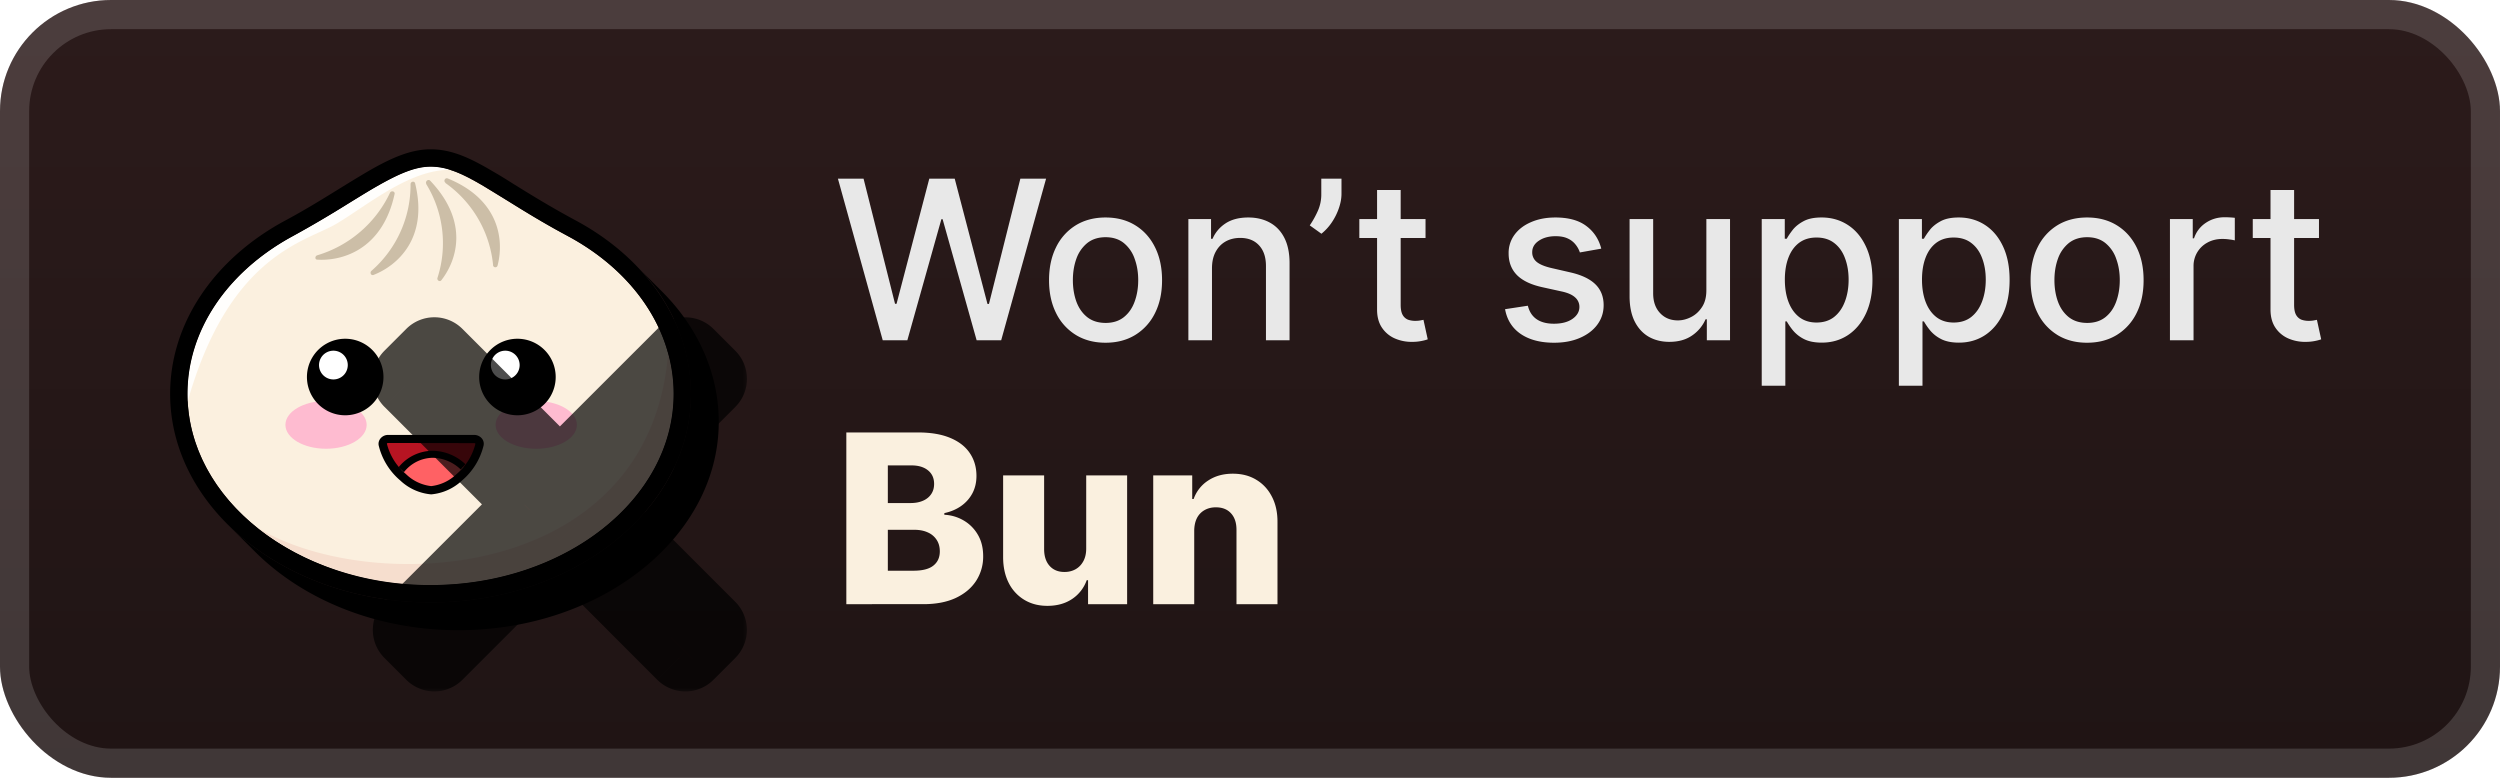 <svg xmlns="http://www.w3.org/2000/svg" width="205.714" height="64" fill="none" viewBox="0 0 180 56"><g clip-path="url(#a)"><rect width="180" height="56" fill="url(#b)" rx="8"/><g filter="url(#c)"><g clip-path="url(#d)"><path fill="#000" d="M47.545 20.87a6 6 0 0 0-.25-.25c-.085-.08-.165-.17-.25-.25s-.165-.17-.25-.25-.165-.17-.25-.25-.165-.17-.25-.25-.165-.17-.25-.25-.165-.17-.25-.25a13.23 13.23 0 0 1 3.955 9.23c0 8.285-8.41 15.025-18.75 15.025-5.79 0-10.97-2.115-14.415-5.43l.25.25.25.25.25.25.25.25.25.25.25.25.25.25c3.44 3.455 8.735 5.68 14.665 5.68 10.34 0 18.75-6.74 18.75-15 0-3.53-1.52-6.875-4.205-9.505"/><path fill="#FBF0DF" d="M48.5 28.35c0 7.605-7.835 13.77-17.5 13.77s-17.5-6.165-17.5-13.77c0-4.715 3-8.88 7.61-11.35s7.48-5 9.89-5 4.47 2.065 9.89 5c4.61 2.47 7.61 6.635 7.61 11.35"/><path fill="#F6DECE" d="M48.5 28.35a10.8 10.8 0 0 0-.4-2.89c-1.365 16.65-21.675 17.45-29.66 12.47A20 20 0 0 0 31 42.12c9.65 0 17.5-6.175 17.5-13.77"/><path fill="#FFFEFC" d="M24.265 16.085c2.235-1.34 5.205-3.855 8.125-3.86A4.6 4.6 0 0 0 31 12c-1.21 0-2.5.625-4.125 1.565-.565.33-1.15.695-1.77 1.075a82 82 0 0 1-4 2.35c-4.76 2.575-7.605 6.82-7.605 11.36v.595c3.03-10.705 8.535-11.52 10.765-12.86"/><path fill="#CCBEA7" fill-rule="evenodd" d="M29.56 13.265a8.2 8.2 0 0 1-2.815 6.235c-.14.125-.03.365.15.295 1.685-.655 3.96-2.615 3-6.57-.04-.225-.335-.165-.335.04m1.135 0A8.12 8.12 0 0 1 31.5 20c-.06.175.155.325.275.18 1.095-1.4 2.05-4.18-.81-7.18-.145-.13-.37.07-.27.245zm1.38-.085a8.2 8.2 0 0 1 3.425 5.88.165.165 0 0 0 .325.055c.46-1.745.2-4.72-3.585-6.265-.2-.08-.33.19-.165.31zm-9.23 5.2a8.47 8.47 0 0 0 5.235-4.5c.09-.18.375-.11.33.09-.865 4-3.76 4.835-5.56 4.725-.19.005-.185-.26-.005-.315" clip-rule="evenodd"/><path fill="#000" d="M31 43.375c-10.34 0-18.75-6.74-18.75-15.025 0-5 3.09-9.665 8.265-12.46 1.5-.8 2.785-1.605 3.93-2.31.63-.39 1.225-.755 1.8-1.095C28 11.445 29.5 10.75 31 10.75s2.81.6 4.45 1.57c.5.285 1 .595 1.535.935 1.245.77 2.65 1.64 4.5 2.635 5.175 2.795 8.265 7.455 8.265 12.46 0 8.285-8.41 15.025-18.75 15.025M31 12c-1.21 0-2.5.625-4.125 1.565-.565.33-1.15.695-1.77 1.075a82 82 0 0 1-4 2.35c-4.76 2.575-7.605 6.82-7.605 11.36 0 7.595 7.85 13.775 17.5 13.775s17.5-6.18 17.5-13.775c0-4.54-2.845-8.785-7.61-11.35-1.89-1-3.365-1.94-4.56-2.68-.545-.335-1.045-.645-1.5-.92-1.515-.9-2.62-1.4-3.83-1.4"/><path fill="#B71422" d="M34.525 32a4.47 4.47 0 0 1-1.46 2.355 3.4 3.4 0 0 1-2 .94 3.42 3.42 0 0 1-2.065-.94A4.47 4.47 0 0 1 27.56 32a.36.36 0 0 1 .4-.405h6.17a.36.36 0 0 1 .395.405"/><path fill="#FF6164" d="M29 34.395c.56.54 1.286.874 2.06.95a3.46 3.46 0 0 0 2.055-.95q.269-.25.5-.535a3.42 3.42 0 0 0-2.45-1.155 3.08 3.08 0 0 0-2.5 1.39c.115.105.215.205.335.3"/><path fill="#000" d="M29.08 34a2.68 2.68 0 0 1 2.095-1.04 3 3 0 0 1 2 .845q.172-.189.33-.385a3.5 3.5 0 0 0-2.355-.965 3.18 3.18 0 0 0-2.445 1.18q.177.192.375.365"/><path fill="#000" d="M31.045 35.595a3.7 3.7 0 0 1-2.225-1 4.76 4.76 0 0 1-1.555-2.525.6.6 0 0 1 .13-.5.7.7 0 0 1 .565-.255h6.17a.72.72 0 0 1 .565.255.6.6 0 0 1 .125.5 4.76 4.76 0 0 1-1.555 2.525 3.7 3.7 0 0 1-2.22 1m-3.085-3.7c-.08 0-.1.035-.105.045.211.855.69 1.62 1.365 2.185a3.1 3.1 0 0 0 1.825.875 3.14 3.14 0 0 0 1.825-.865 4.15 4.15 0 0 0 1.36-2.185.1.1 0 0 0-.1-.045z"/><path fill="#FEBBD0" d="M38.61 32.31c1.615 0 2.925-.77 2.925-1.72s-1.31-1.72-2.925-1.72-2.925.77-2.925 1.72 1.31 1.72 2.925 1.72m-15.135 0c1.615 0 2.925-.77 2.925-1.72s-1.31-1.72-2.925-1.72-2.925.77-2.925 1.72 1.31 1.72 2.925 1.72"/><path fill="#000" fill-rule="evenodd" d="M24.85 29.9a2.755 2.755 0 1 0 .01-5.51 2.755 2.755 0 0 0-.01 5.51m12.385 0a2.755 2.755 0 1 0 .04-5.51 2.755 2.755 0 0 0-.04 5.51" clip-rule="evenodd"/><path fill="#fff" fill-rule="evenodd" d="M24 27.32a1.035 1.035 0 1 0 .01-2.07 1.035 1.035 0 0 0-.01 2.07m12.385 0a1.035 1.035 0 1 0-.01 0z" clip-rule="evenodd"/></g><g opacity=".7"><mask id="f" width="28" height="28" x="25.986" y="21.986" fill="#000" maskUnits="userSpaceOnUse"><path fill="#fff" d="M25.986 21.986h28v28h-28z"/><path fill-rule="evenodd" d="M31.778 25.195a.714.714 0 0 0-1.01 0l-1.572 1.573a.714.714 0 0 0 0 1.01l8.534 8.536-8.535 8.534a.714.714 0 0 0 0 1.01l1.573 1.572a.714.714 0 0 0 1.01 0l8.534-8.533 8.531 8.534a.714.714 0 0 0 1.01 0l1.572-1.573a.715.715 0 0 0 0-1.01l-8.53-8.533 8.534-8.533a.714.714 0 0 0 0-1.01L49.857 25.2a.714.714 0 0 0-1.01 0l-8.534 8.532z" clip-rule="evenodd"/></mask><path fill="url(#e)" fill-rule="evenodd" d="M31.778 25.195a.714.714 0 0 0-1.01 0l-1.572 1.573a.714.714 0 0 0 0 1.01l8.534 8.536-8.535 8.534a.714.714 0 0 0 0 1.01l1.573 1.572a.714.714 0 0 0 1.01 0l8.534-8.533 8.531 8.534a.714.714 0 0 0 1.01 0l1.572-1.573a.715.715 0 0 0 0-1.01l-8.53-8.533 8.534-8.533a.714.714 0 0 0 0-1.01L49.857 25.2a.714.714 0 0 0-1.01 0l-8.534 8.532z" clip-rule="evenodd"/><path fill="#000" d="m30.768 25.195-1.515-1.515zm1.01 0-1.515 1.515zm-2.582 1.573-1.516-1.515zm0 1.01-1.516 1.515zm8.534 8.536 1.515 1.516 1.515-1.515-1.515-1.516zm-8.535 8.534-1.515-1.516zm0 1.01-1.515 1.515zm1.573 1.572-1.515 1.515zm1.01 0-1.515-1.515zm8.534-8.533 1.516-1.515-1.516-1.515-1.515 1.515zm8.531 8.534-1.515 1.515zm1.01 0 1.516 1.515zm1.572-1.573 1.516 1.515zm0-1.01 1.516-1.515zm-8.53-8.533L41.38 34.8l-1.516 1.515 1.515 1.515zm8.534-8.533-1.515-1.515zm0-1.01-1.515 1.515zM49.857 25.2l1.515-1.516zm-1.01 0-1.515-1.516zm-8.534 8.532-1.516 1.515 1.515 1.516 1.516-1.515zm-8.03-7.022a1.43 1.43 0 0 1-2.02 0l3.03-3.03a2.857 2.857 0 0 0-4.04 0zm-1.572 1.573 1.572-1.573-3.03-3.03-1.573 1.573zm0-2.02a1.43 1.43 0 0 1 0 2.02l-3.03-3.03a2.857 2.857 0 0 0 0 4.04zm8.534 8.536-8.534-8.536-3.03 3.03 8.534 8.537zM30.71 46.363l8.535-8.533-3.03-3.03-8.535 8.532zm0-2.02a1.43 1.43 0 0 1 0 2.02l-3.03-3.03a2.857 2.857 0 0 0 0 4.04zm1.573 1.572-1.573-1.572-3.03 3.03 1.573 1.572zm-2.02 0a1.43 1.43 0 0 1 2.02 0l-3.03 3.03a2.857 2.857 0 0 0 4.04 0zm8.534-8.533-8.534 8.533 3.03 3.03 8.534-8.532zm11.562 8.534-8.531-8.534-3.031 3.03 8.53 8.534zm-2.021 0a1.43 1.43 0 0 1 2.02 0l-3.03 3.03a2.857 2.857 0 0 0 4.04 0zm1.572-1.573-1.572 1.572 3.03 3.03 1.573-1.572zm0 2.02a1.43 1.43 0 0 1 0-2.02l3.03 3.03a2.857 2.857 0 0 0 0-4.04zm-8.53-8.533 8.53 8.533 3.03-3.03-8.53-8.533zm8.534-11.563L41.38 34.8l3.03 3.03 8.535-8.533zm0 2.02a1.43 1.43 0 0 1 0-2.02l3.03 3.03a2.857 2.857 0 0 0 0-4.04zm-1.572-1.572 1.572 1.572 3.03-3.03-1.572-1.573zm2.02 0a1.43 1.43 0 0 1-2.02 0l3.03-3.03a2.857 2.857 0 0 0-4.04 0zm-8.534 8.533 8.534-8.533-3.03-3.03-8.534 8.532zM30.263 26.71l8.534 8.537 3.031-3.03-8.535-8.537z" mask="url(#f)"/></g></g><g filter="url(#g)"><path fill="#E8E8E8" d="M63.557 24.5 60.33 12.864h1.846l2.267 9.011h.108l2.358-9.011h1.83l2.358 9.017h.108l2.26-9.017h1.853L72.085 24.5h-1.767l-2.449-8.716h-.09l-2.45 8.716zm16.042.176q-1.227 0-2.142-.562a3.8 3.8 0 0 1-1.42-1.574q-.506-1.011-.506-2.364 0-1.358.506-2.375a3.8 3.8 0 0 1 1.42-1.58q.915-.561 2.142-.562 1.228 0 2.142.563.916.562 1.42 1.58.507 1.016.507 2.374 0 1.353-.506 2.364a3.8 3.8 0 0 1-1.42 1.574q-.915.562-2.143.562m.006-1.426q.796 0 1.318-.42.523-.42.773-1.12.256-.699.256-1.54 0-.835-.256-1.534a2.5 2.5 0 0 0-.773-1.13q-.522-.426-1.318-.427-.8 0-1.33.427a2.54 2.54 0 0 0-.778 1.13q-.25.7-.25 1.534 0 .841.25 1.54.256.7.778 1.12.53.42 1.33.42m7.658-3.932V24.5h-1.7v-8.727h1.632v1.42h.108q.3-.693.943-1.114.647-.42 1.63-.42.892 0 1.563.375.67.37 1.04 1.102.369.733.369 1.813V24.5h-1.699v-5.347q0-.948-.494-1.483-.494-.54-1.358-.54-.592 0-1.051.256-.455.255-.722.75-.261.489-.261 1.182m9.324-6.454v1.09q0 .483-.182 1.018a4.3 4.3 0 0 1-.5 1.017 3.7 3.7 0 0 1-.762.84l-.84-.602q.334-.488.58-1.04a2.9 2.9 0 0 0 .25-1.215v-1.108zm6.051 2.909v1.363h-4.767v-1.363zm-3.489-2.091h1.699v8.256q0 .493.148.744a.77.77 0 0 0 .38.335q.239.085.517.085.205 0 .358-.028l.239-.046.307 1.404a3 3 0 0 1-.421.113 3.3 3.3 0 0 1-.681.069 3 3 0 0 1-1.25-.239 2.14 2.14 0 0 1-.938-.773q-.358-.523-.358-1.312zm16.142 4.221-1.54.273a1.8 1.8 0 0 0-.306-.562 1.5 1.5 0 0 0-.557-.438q-.353-.17-.881-.17-.722 0-1.204.323-.483.319-.483.824a.87.87 0 0 0 .323.705q.324.267 1.046.437l1.386.319q1.205.277 1.796.858.591.58.591 1.505 0 .785-.455 1.398-.449.608-1.256.954-.8.348-1.858.347-1.465 0-2.392-.625-.926-.63-1.136-1.79l1.642-.25q.154.642.631.972.477.324 1.244.324.835 0 1.335-.347.5-.352.5-.858a.89.89 0 0 0-.307-.687q-.3-.279-.926-.42l-1.477-.325q-1.221-.277-1.807-.886-.579-.607-.579-1.54a2.2 2.2 0 0 1 .432-1.352q.43-.579 1.193-.903.761-.33 1.744-.33 1.415 0 2.227.614.813.608 1.074 1.63m7.567 2.978v-5.108h1.704V24.5h-1.67v-1.511h-.091a2.73 2.73 0 0 1-.966 1.164q-.659.46-1.642.46-.84 0-1.488-.369-.643-.375-1.012-1.108-.363-.732-.363-1.812v-5.551h1.698v5.346q0 .893.495 1.42.494.53 1.284.53.477 0 .949-.24.477-.239.789-.721.32-.483.313-1.227m3.987 6.892v-12h1.659v1.415h.142q.149-.273.426-.631.28-.358.773-.625.494-.273 1.307-.273 1.056 0 1.886.534.83.535 1.301 1.54.478 1.005.478 2.42t-.472 2.427q-.471 1.005-1.295 1.55-.824.54-1.881.54-.795 0-1.301-.267a2.5 2.5 0 0 1-.784-.625 5 5 0 0 1-.438-.636h-.102v4.63zm1.665-7.637q0 .921.267 1.614t.773 1.085q.506.387 1.238.387.762 0 1.273-.404.512-.41.773-1.108.267-.699.267-1.574 0-.863-.262-1.55-.255-.689-.772-1.086-.511-.398-1.279-.398-.738 0-1.25.38-.505.382-.767 1.063-.261.682-.261 1.591m8.21 7.637v-12h1.659v1.415h.142q.149-.273.426-.631.28-.358.773-.625.494-.273 1.307-.273 1.056 0 1.886.534.83.535 1.301 1.54.478 1.005.478 2.42t-.472 2.427q-.471 1.005-1.295 1.55-.824.54-1.881.54-.795 0-1.301-.267a2.5 2.5 0 0 1-.784-.625 5 5 0 0 1-.438-.636h-.102v4.63zm1.665-7.637q0 .921.267 1.614t.773 1.085q.506.387 1.238.387.762 0 1.273-.404.512-.41.773-1.108.267-.699.267-1.574 0-.863-.262-1.55-.255-.689-.772-1.086-.511-.398-1.279-.398-.738 0-1.25.38-.505.382-.767 1.063-.261.682-.261 1.591m11.886 4.54q-1.227 0-2.142-.562a3.8 3.8 0 0 1-1.42-1.574q-.506-1.011-.506-2.364 0-1.358.506-2.375a3.8 3.8 0 0 1 1.42-1.58q.915-.561 2.142-.562 1.227 0 2.142.563t1.421 1.58q.505 1.016.505 2.374 0 1.353-.505 2.364a3.8 3.8 0 0 1-1.421 1.574q-.915.562-2.142.562m.006-1.426q.796 0 1.318-.42.523-.42.773-1.12.255-.699.256-1.54 0-.835-.256-1.534a2.5 2.5 0 0 0-.773-1.13q-.523-.426-1.318-.427-.8 0-1.33.427a2.54 2.54 0 0 0-.778 1.13q-.25.7-.25 1.534 0 .841.25 1.54.255.7.778 1.12.53.42 1.33.42m5.959 1.25v-8.727h1.642v1.386h.091q.238-.705.841-1.108.607-.41 1.375-.409a7 7 0 0 1 .721.04v1.625a3 3 0 0 0-.363-.063 3.5 3.5 0 0 0-.523-.04q-.603 0-1.074.256a1.9 1.9 0 0 0-1.011 1.71v5.33zm10.73-8.727v1.363h-4.767v-1.363zm-3.489-2.091h1.699v8.256q0 .493.148.744a.77.77 0 0 0 .38.335q.24.085.518.085.204 0 .357-.028l.239-.046.307 1.404a3 3 0 0 1-.421.113 3.3 3.3 0 0 1-.681.069 3 3 0 0 1-1.25-.239 2.14 2.14 0 0 1-.938-.773q-.357-.523-.358-1.312z"/><path fill="#FAF0DF" d="M60.936 43.5V31.136h5.155q1.388 0 2.325.393.94.392 1.412 1.098.477.707.477 1.636 0 .707-.296 1.262-.296.549-.815.912-.519.361-1.201.507v.12a3 3 0 0 1 1.382.405 2.8 2.8 0 0 1 1.027 1.026q.386.652.386 1.546a3.2 3.2 0 0 1-.507 1.78q-.507.78-1.467 1.232-.96.447-2.33.447zm2.988-2.409h1.847q.972 0 1.431-.368.465-.368.465-1.026 0-.477-.224-.821a1.44 1.44 0 0 0-.633-.538q-.411-.192-.984-.193h-1.902zm0-4.872h1.654q.489 0 .87-.163.38-.162.591-.47.217-.309.217-.743 0-.622-.44-.978t-1.19-.356h-1.702zm14.283 3.279v-5.27h2.946V43.5H78.34v-1.727h-.096a2.7 2.7 0 0 1-1.05 1.353q-.737.495-1.782.495-.948 0-1.666-.435a2.96 2.96 0 0 1-1.117-1.213q-.398-.785-.404-1.836v-5.91h2.952v5.33q.006.755.398 1.19.393.435 1.069.435.44 0 .79-.193.357-.2.562-.574.21-.38.211-.917m7.777-1.286V43.5h-2.952v-9.273h2.808v1.703h.102a2.6 2.6 0 0 1 1.05-1.334q.743-.49 1.77-.49.977 0 1.696.441.724.435 1.123 1.22.404.779.398 1.823v5.91h-2.952v-5.33q.006-.773-.392-1.208-.393-.435-1.093-.435-.465 0-.821.206a1.36 1.36 0 0 0-.543.573q-.188.375-.194.906"/></g></g><rect width="177.9" height="53.9" x="1.05" y="1.05" stroke="#fff" stroke-opacity=".15" stroke-width="2.1" rx="6.95"/><defs><linearGradient id="b" x1="90" x2="90" y1="0" y2="56" gradientUnits="userSpaceOnUse"><stop stop-color="#2C1B1B"/><stop offset="1" stop-color="#1F1414"/></linearGradient><linearGradient id="e" x1="40.312" x2="40.312" y1="24.986" y2="47.64" gradientUnits="userSpaceOnUse"><stop stop-color="red"/><stop offset="1" stop-color="#C00"/></linearGradient><clipPath id="a"><rect width="180" height="56" fill="#fff" rx="8"/></clipPath><clipPath id="d"><path fill="#fff" d="M12 10.5h40v35H12z"/></clipPath><filter id="c" width="53.21" height="53.211" x="6.286" y="2.286" color-interpolation-filters="sRGB" filterUnits="userSpaceOnUse"><feFlood flood-opacity="0" result="BackgroundImageFix"/><feColorMatrix in="SourceAlpha" result="hardAlpha" values="0 0 0 0 0 0 0 0 0 0 0 0 0 0 0 0 0 0 127 0"/><feOffset/><feGaussianBlur stdDeviation="2.857"/><feComposite in2="hardAlpha" operator="out"/><feColorMatrix values="0 0 0 0 0 0 0 0 0 0 0 0 0 0 0 0 0 0 0.25 0"/><feBlend in2="BackgroundImageFix" result="effect1_dropShadow_1_50"/><feBlend in="SourceGraphic" in2="effect1_dropShadow_1_50" result="shape"/></filter><filter id="g" width="119.2" height="48.2" x="54.4" y="3.9" color-interpolation-filters="sRGB" filterUnits="userSpaceOnUse"><feFlood flood-opacity="0" result="BackgroundImageFix"/><feColorMatrix in="SourceAlpha" result="hardAlpha" values="0 0 0 0 0 0 0 0 0 0 0 0 0 0 0 0 0 0 127 0"/><feOffset/><feGaussianBlur stdDeviation="2.8"/><feComposite in2="hardAlpha" operator="out"/><feColorMatrix values="0 0 0 0 0 0 0 0 0 0 0 0 0 0 0 0 0 0 0.25 0"/><feBlend in2="BackgroundImageFix" result="effect1_dropShadow_1_50"/><feBlend in="SourceGraphic" in2="effect1_dropShadow_1_50" result="shape"/></filter></defs></svg>